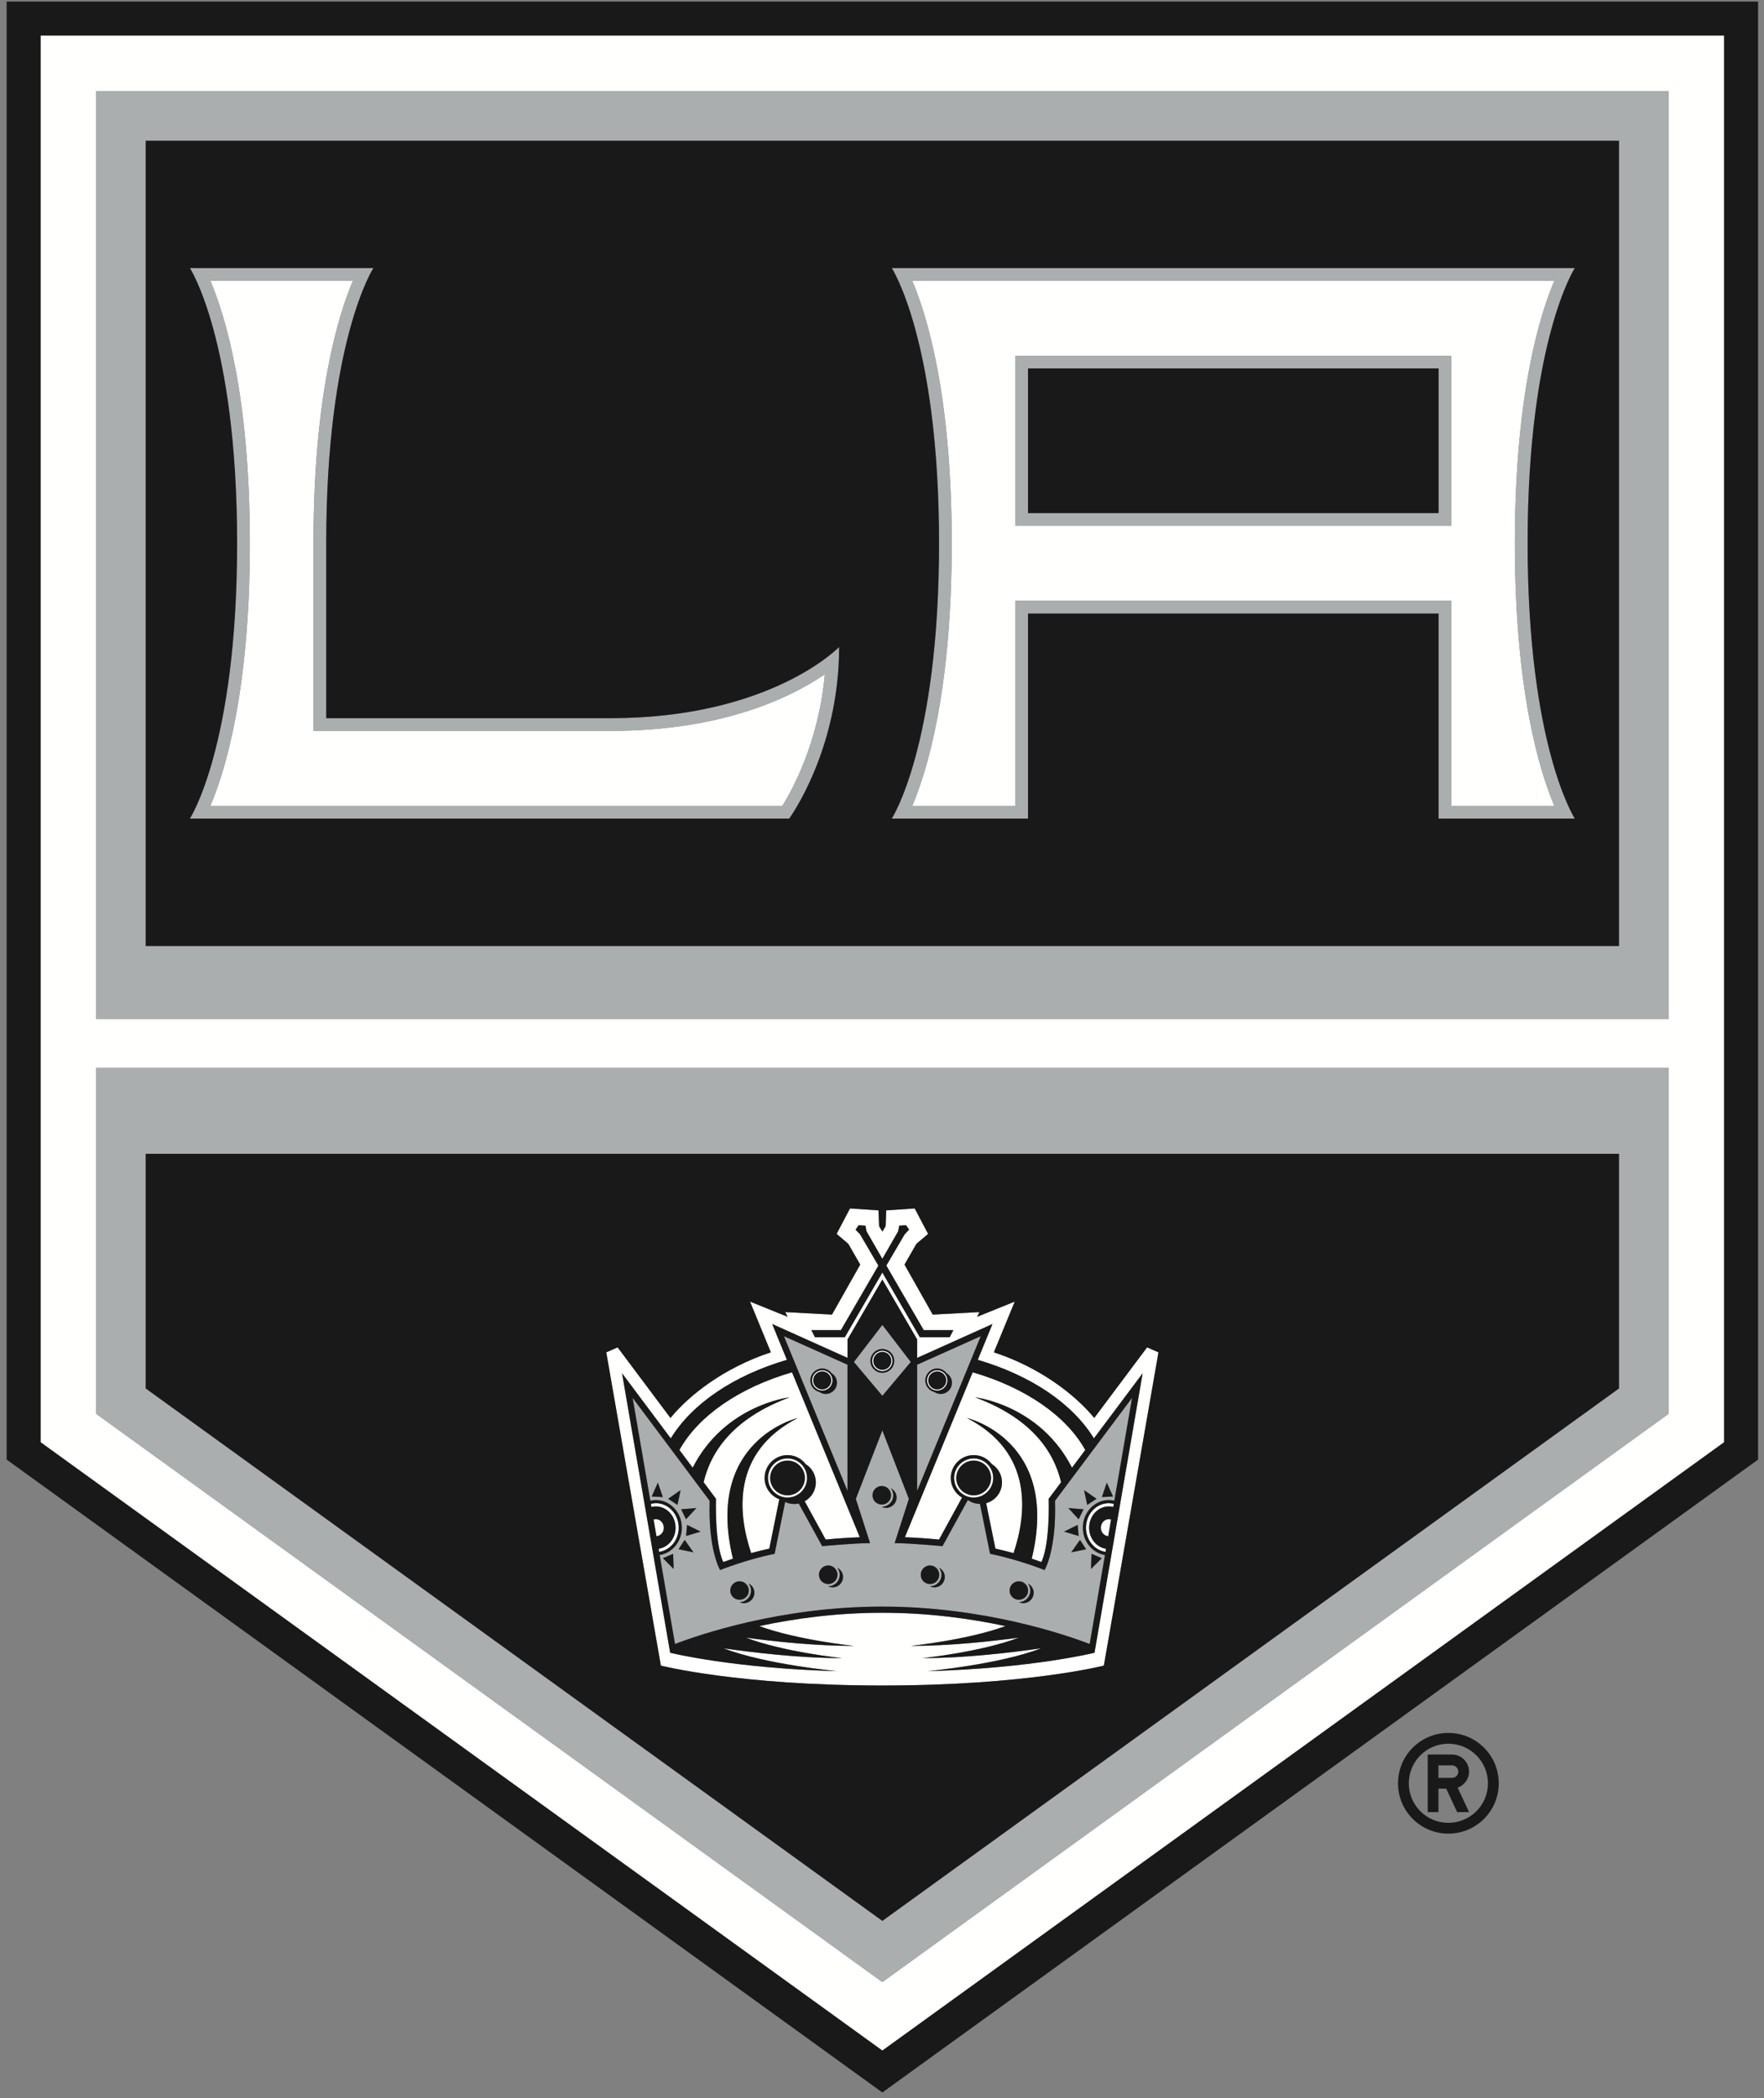 <?xml version="1.0" encoding="UTF-8"?>
<svg width="243px" height="289px" viewBox="0 0 243 289" version="1.1" xmlns="http://www.w3.org/2000/svg" xmlns:xlink="http://www.w3.org/1999/xlink">
    <rect x="0" y="0" width="243" height="289" fill="#808080" stroke="none"/>
    <!-- Generator: Sketch 52.5 (67469) - http://www.bohemiancoding.com/sketch -->
    <title>Artboard</title>
    <desc>Created with Sketch.</desc>
    <g id="Artboard" stroke="none" stroke-width="1" fill="none" fill-rule="evenodd">
        <path d="M13.248,147.07 L229.849,147.07 L229.849,194.742 L121.549,273.01 L13.248,194.742 L13.248,147.07 Z M13.248,140.367 L229.849,140.367 L229.849,12.545 L13.248,12.545 L13.248,140.367 Z M5.591,198.652 L121.549,282.443 L237.506,198.652 L237.506,4.892 L5.591,4.892 L5.591,198.652 Z" id="Fill-299" fill="#FFFFFE"></path>
        <path d="M139.86,72.428 L199.926,72.428 L199.926,48.993 L139.86,48.993 L139.86,72.428 Z M125.668,38.674 C127.65,43.322 131.107,54.328 131.107,74.84 C131.107,95.342 127.65,106.357 125.668,110.995 L139.86,110.995 L139.86,82.748 L199.926,82.748 L199.926,110.995 C202.327,110.995 210.492,110.995 214.118,110.995 C212.136,106.357 208.68,95.342 208.68,74.84 C208.68,54.328 212.136,43.322 214.118,38.674 C208.967,38.674 130.814,38.674 125.668,38.674 Z" id="Fill-300" fill="#FFFFFE"></path>
        <path d="M43.181,100.676 L43.181,74.84 C43.181,54.328 46.633,43.322 48.615,38.674 L28.98,38.674 C30.962,43.322 34.419,54.328 34.419,74.84 C34.419,95.342 30.962,106.357 28.98,110.995 L107.768,110.995 C109.056,108.95 112.773,102.301 113.622,92.885 C109.129,95.946 99.739,100.676 84.077,100.676 L43.181,100.676" id="Fill-301" fill="#FFFFFE"></path>
        <path d="M117.631,226.707 C112.403,226.707 106.727,226.105 102.735,225.566 C108.024,227.566 115.978,228.388 115.978,228.388 C110.097,228.388 103.645,227.601 99.677,227.037 C105.494,229.273 115.307,230.185 115.307,230.185 C100.872,229.785 92.319,227.648 92.319,227.648 L85.69,189.154 L92.402,198.121 C95.348,193.328 101.065,189.455 108.398,187.301 L106.375,182.367 L116.755,187.035 L116.755,184.488 L121.549,176.24 L126.339,184.488 L126.339,187.035 L136.718,182.367 L134.691,187.301 C142.029,189.455 147.747,193.328 150.692,198.121 L157.404,189.154 L150.773,227.648 C150.773,227.648 142.221,229.785 127.786,230.185 C127.786,230.185 137.6,229.273 143.422,227.037 C139.449,227.601 132.992,228.388 127.111,228.388 C127.111,228.388 135.07,227.566 140.353,225.566 C136.367,226.105 130.681,226.707 125.463,226.707 C125.463,226.707 133.22,225.912 138.505,223.976 C133.787,222.963 127.974,222.14 121.549,222.14 C115.119,222.14 109.307,222.963 104.589,223.976 C109.872,225.912 117.631,226.707 117.631,226.707 Z M115.841,183.209 L121.001,174.322 L118.471,170.002 L117.859,169.371 L118.284,168.76 L119.22,168.824 L119.366,169.599 L121.549,173.39 L123.727,169.599 L123.873,168.824 L124.809,168.76 L125.234,169.371 L124.627,170.002 L122.097,174.322 L127.247,183.209 L131.33,183.209 L130.828,184.185 L126.709,184.185 L121.549,175.281 L116.38,184.185 L112.266,184.185 L111.763,183.209 L115.841,183.209 Z M152.061,229.42 L159.587,186.267 L158.016,185.584 C158.016,185.584 151.883,193.785 150.737,195.308 C148.216,192.23 143.418,188.404 136.911,186.267 C137.426,185.017 139.787,179.281 139.787,179.281 C139.787,179.281 136.161,180.742 134.6,181.373 C134.764,181.043 134.928,180.724 134.928,180.724 C134.928,180.724 129.366,181.017 128.489,181.07 C128.043,180.275 125.01,174.916 124.6,174.185 C124.964,173.554 126.115,171.545 126.239,171.326 C126.426,171.172 127.851,169.957 127.851,169.957 L126.006,166.449 L122.083,166.715 C122.083,166.715 122.015,168.558 122.001,168.896 L121.549,169.637 L121.102,168.896 C121.083,168.558 121.019,166.715 121.019,166.715 L117.092,166.449 L115.247,169.957 C115.247,169.957 116.672,171.172 116.859,171.326 C116.983,171.545 118.133,173.554 118.499,174.185 C118.088,174.916 115.056,180.275 114.609,181.07 C113.732,181.017 108.169,180.724 108.169,180.724 C108.169,180.724 108.334,181.043 108.498,181.373 C106.937,180.742 103.32,179.281 103.32,179.281 C103.32,179.281 105.672,185.017 106.188,186.267 C99.681,188.404 94.881,192.23 92.36,195.308 C91.215,193.785 85.082,185.584 85.082,185.584 L83.516,186.267 L91.037,229.42 C91.037,229.42 101.754,232.16 121.549,232.16 C141.349,232.16 152.061,229.42 152.061,229.42 Z" id="Fill-302" fill="#FFFFFE"></path>
        <path d="M93.594,199.72 L95.42,202.16 C99.867,193.465 108.763,192.469 108.763,192.469 C101.128,195.308 97.959,199.785 96.927,204.16 L98.63,206.441 C98.63,206.441 98.416,212.588 99.635,215.154 C100.019,215.017 100.466,214.853 100.964,214.689 C97,198.332 109.886,195.318 109.886,195.318 C100.772,200.021 101.622,208.414 103.475,213.922 C104.234,213.72 105.065,213.502 105.978,213.301 L107.352,206.506 C106.174,206.051 105.329,204.916 105.329,203.584 C105.329,201.838 106.745,200.424 108.484,200.424 C109.503,200.424 110.411,200.908 110.982,201.666 C111.822,202.178 112.385,203.127 112.385,204.185 C112.385,205.308 111.763,206.277 110.85,206.779 L113.74,212.058 C115.266,211.904 116.846,211.803 118.443,211.738 L109.105,189.017 C101.859,191.117 96.188,195.025 93.594,199.72" id="Fill-303" fill="#FFFFFE"></path>
        <path d="M132.522,206.277 C131.6,205.72 130.974,204.724 130.974,203.584 C130.974,201.838 132.39,200.424 134.133,200.424 C135.147,200.424 136.052,200.908 136.631,201.666 C137.467,202.178 138.028,203.127 138.028,204.185 C138.028,205.547 137.107,206.697 135.85,207.045 L137.121,213.301 C138.028,213.502 138.855,213.72 139.622,213.922 C141.472,208.414 142.317,200.021 133.208,195.318 C133.208,195.318 146.098,198.332 142.125,214.689 C142.628,214.853 143.075,215.017 143.458,215.154 C144.677,212.588 144.463,206.441 144.463,206.441 L146.171,204.16 C145.134,199.785 141.965,195.308 134.331,192.469 C134.331,192.469 143.23,193.465 147.672,202.16 L149.5,199.72 C146.902,195.025 141.234,191.117 133.988,189.017 L124.649,211.738 C126.253,211.803 127.823,211.904 129.358,212.058 L132.522,206.277" id="Fill-304" fill="#FFFFFE"></path>
        <path d="M108.484,205.967 C107.165,205.967 106.092,204.888 106.092,203.584 C106.092,202.258 107.165,201.181 108.484,201.181 C109.805,201.181 110.878,202.258 110.878,203.584 C110.878,204.888 109.805,205.967 108.484,205.967 Z M108.484,200.881 C107.001,200.881 105.795,202.095 105.795,203.584 C105.795,205.053 107.001,206.269 108.484,206.269 C109.969,206.269 111.175,205.053 111.175,203.584 C111.175,202.095 109.969,200.881 108.484,200.881 Z" id="Fill-305" fill="#FFFFFE"></path>
        <path d="M134.133,205.967 C132.81,205.967 131.732,204.888 131.732,203.584 C131.732,202.258 132.81,201.181 134.133,201.181 C135.449,201.181 136.522,202.258 136.522,203.584 C136.522,204.888 135.449,205.967 134.133,205.967 Z M136.818,203.584 C136.818,202.095 135.608,200.881 134.133,200.881 C132.645,200.881 131.435,202.095 131.435,203.584 C131.435,205.053 132.645,206.269 134.133,206.269 C135.608,206.269 136.818,205.053 136.818,203.584 Z" id="Fill-306" fill="#FFFFFE"></path>
        <path d="M91.443,210.433 C91.443,209.775 90.95,209.246 90.342,209.246 C90.233,209.246 90.132,209.263 90.032,209.291 L90.429,211.601 C91,211.547 91.443,211.045 91.443,210.433" id="Fill-307" fill="#FFFFFE"></path>
        <path d="M90.342,207.045 C90.109,207.045 89.877,207.09 89.662,207.137 L89.731,207.564 C89.932,207.519 90.132,207.492 90.342,207.492 C91.841,207.492 93.064,208.799 93.064,210.433 C93.064,211.904 92.051,213.127 90.731,213.328 L90.799,213.756 C92.324,213.529 93.493,212.123 93.493,210.433 C93.493,208.56 92.087,207.045 90.342,207.045" id="Fill-308" fill="#FFFFFE"></path>
        <path d="M151.646,210.433 C151.646,211.045 152.093,211.547 152.664,211.601 L153.057,209.291 C152.961,209.263 152.86,209.246 152.746,209.246 C152.143,209.246 151.646,209.775 151.646,210.433" id="Fill-309" fill="#FFFFFE"></path>
        <path d="M152.29,213.756 L152.363,213.328 C151.047,213.127 150.034,211.904 150.034,210.433 C150.034,208.799 151.257,207.492 152.746,207.492 C152.957,207.492 153.167,207.519 153.358,207.564 L153.431,207.137 C153.213,207.09 152.983,207.045 152.746,207.045 C151.011,207.045 149.599,208.56 149.599,210.433 C149.599,212.123 150.769,213.529 152.29,213.756" id="Fill-310" fill="#FFFFFE"></path>
        <path d="M120.306,187.445 C120.306,186.771 120.864,186.205 121.549,186.205 C122.234,186.205 122.786,186.771 122.786,187.445 C122.786,188.131 122.234,188.687 121.549,188.687 C120.864,188.687 120.306,188.131 120.306,187.445 Z M122.946,187.445 C122.946,186.678 122.325,186.049 121.549,186.049 C120.773,186.049 120.142,186.678 120.142,187.445 C120.142,188.222 120.773,188.851 121.549,188.851 C122.325,188.851 122.946,188.222 122.946,187.445 Z" id="Fill-311" fill="#FFFFFE"></path>
        <path d="M129.111,188.896 C129.786,188.896 130.353,189.455 130.353,190.14 C130.353,190.816 129.786,191.381 129.111,191.381 C128.421,191.381 127.869,190.816 127.869,190.14 C127.869,189.455 128.421,188.896 129.111,188.896 Z M129.111,191.537 C129.878,191.537 130.507,190.908 130.507,190.14 C130.507,189.365 129.878,188.734 129.111,188.734 C128.334,188.734 127.704,189.365 127.704,190.14 C127.704,190.908 128.334,191.537 129.111,191.537 Z" id="Fill-312" fill="#FFFFFE"></path>
        <path d="M113.27,188.896 C113.955,188.896 114.508,189.455 114.508,190.14 C114.508,190.816 113.955,191.381 113.27,191.381 C112.581,191.381 112.028,190.816 112.028,190.14 C112.028,189.455 112.581,188.896 113.27,188.896 Z M113.27,191.537 C114.042,191.537 114.672,190.908 114.672,190.14 C114.672,189.365 114.042,188.734 113.27,188.734 C112.498,188.734 111.868,189.365 111.868,190.14 C111.868,190.908 112.498,191.537 113.27,191.537 Z" id="Fill-313" fill="#FFFFFE"></path>
        <path d="M242.183,0.216 L0.915,0.216 L0.915,201.045 L2.851,202.441 L118.809,286.234 L121.549,288.217 L124.289,286.234 L240.247,202.441 L242.183,201.045 L242.183,0.216 Z M237.506,4.892 L237.506,198.652 L121.549,282.443 L5.591,198.652 L5.591,4.892 L237.506,4.892 Z" id="Fill-314" fill="#1A1919"></path>
        <path d="M20.075,158.924 L223.023,158.924 L223.023,191.244 L121.549,264.58 L20.075,191.244 L20.075,158.924 Z M13.248,194.742 L121.549,273.01 L229.849,194.742 L229.849,147.07 L13.248,147.07 L13.248,194.742 Z" id="Fill-315" fill="#AAAEAE"></path>
        <path d="M20.075,130.303 L223.023,130.303 L223.023,19.386 L20.075,19.386 L20.075,130.303 Z M13.248,140.367 L229.849,140.367 L229.849,12.545 L13.248,12.545 L13.248,140.367 Z" id="Fill-316" fill="#AAAEAE"></path>
        <path d="M141.614,70.675 L198.172,70.675 L198.172,50.747 L141.614,50.747 L141.614,70.675 Z M139.86,72.428 L199.926,72.428 L199.926,48.993 L139.86,48.993 L139.86,72.428 Z" id="Fill-317" fill="#AAAEAE"></path>
        <path d="M214.118,110.995 C210.492,110.995 202.327,110.995 199.926,110.995 L199.926,82.748 L139.86,82.748 L139.86,110.995 L125.668,110.995 C127.65,106.357 131.107,95.342 131.107,74.84 C131.107,54.328 127.65,43.322 125.668,38.674 C130.814,38.674 208.967,38.674 214.118,38.674 C212.136,43.322 208.68,54.328 208.68,74.84 C208.68,95.342 212.136,106.357 214.118,110.995 Z M122.845,36.921 C122.845,36.921 129.358,46.912 129.358,74.84 C129.358,102.776 122.845,112.749 122.845,112.749 L141.614,112.749 L141.614,84.511 L198.172,84.511 L198.172,112.749 L216.94,112.749 C216.94,112.749 210.438,102.776 210.438,74.84 C210.438,46.912 216.94,36.921 216.94,36.921 L122.845,36.921 Z" id="Fill-318" fill="#AAAEAE"></path>
        <path d="M107.768,110.995 L28.98,110.995 C30.962,106.357 34.419,95.342 34.419,74.84 C34.419,54.328 30.962,43.322 28.98,38.674 L48.615,38.674 C46.633,43.322 43.181,54.328 43.181,74.84 L43.181,100.676 L84.077,100.676 C99.739,100.676 109.129,95.946 113.622,92.885 C112.773,102.301 109.056,108.95 107.768,110.995 Z M44.939,98.923 L44.939,74.84 C44.939,46.912 51.437,36.921 51.437,36.921 L26.158,36.921 C26.158,36.921 32.661,46.912 32.661,74.84 C32.661,102.776 26.158,112.749 26.158,112.749 L108.718,112.749 C108.718,112.749 115.595,103.388 115.595,89.114 C115.595,89.114 106.178,98.923 84.077,98.923 L44.939,98.923 Z" id="Fill-319" fill="#AAAEAE"></path>
        <path d="M113.755,192.004 C113.425,192.004 113.129,191.902 112.878,191.728 C112.161,191.547 111.631,190.908 111.631,190.14 C111.631,189.236 112.365,188.496 113.27,188.496 C113.795,188.496 114.27,188.752 114.567,189.154 C115.01,189.418 115.298,189.912 115.298,190.451 C115.298,191.308 114.604,192.004 113.755,192.004 Z M116.745,187.974 L107.991,184.049 L116.745,205.355 L116.745,187.974 Z" id="Fill-320" fill="#AAAEAE"></path>
        <path d="M129.586,192.004 C129.266,192.004 128.964,191.902 128.709,191.728 C127.997,191.547 127.467,190.908 127.467,190.14 C127.467,189.236 128.207,188.496 129.111,188.496 C129.64,188.496 130.107,188.752 130.408,189.154 C130.846,189.418 131.138,189.912 131.138,190.451 C131.138,191.308 130.444,192.004 129.586,192.004 Z M126.339,187.974 L126.339,205.355 L135.101,184.049 L126.339,187.974 Z" id="Fill-321" fill="#AAAEAE"></path>
        <path d="M119.905,187.445 C119.905,186.541 120.64,185.81 121.549,185.81 C122.449,185.81 123.184,186.541 123.184,187.445 C123.184,188.359 122.449,189.09 121.549,189.09 C120.64,189.09 119.905,188.359 119.905,187.445 Z M125.463,187.599 L121.549,182.496 L117.631,187.599 L121.549,192.258 L125.463,187.599 Z" id="Fill-322" fill="#AAAEAE"></path>
        <path d="M147.559,213.82 L148.773,212.103 L149.619,213.392 L147.559,213.82 Z M148.454,210.039 L148.591,211.564 L146.573,210.963 L148.454,210.039 Z M149.262,207.885 L148.591,209.263 L147.167,207.72 L149.262,207.885 Z M151.052,206.441 L149.769,207.291 L149.336,205.246 L151.052,206.441 Z M152.464,204.213 L153.326,206.131 L151.787,206.205 L152.464,204.213 Z M140.965,220.816 C140.728,220.816 140.522,220.762 140.325,220.652 C140.335,220.652 140.344,220.672 140.353,220.672 C141.23,220.672 141.933,219.949 141.933,219.082 C141.933,218.717 141.805,218.379 141.591,218.113 C142.061,218.332 142.395,218.826 142.395,219.383 C142.395,220.178 141.755,220.816 140.965,220.816 Z M139.075,219.082 C139.075,218.379 139.646,217.803 140.353,217.803 C141.056,217.803 141.631,218.379 141.631,219.082 C141.631,219.785 141.056,220.349 140.353,220.349 C139.646,220.349 139.075,219.785 139.075,219.082 Z M128.723,218.642 C128.494,218.642 128.275,218.588 128.088,218.488 C128.093,218.488 128.107,218.488 128.111,218.488 C128.984,218.488 129.695,217.785 129.695,216.908 C129.695,216.543 129.563,216.205 129.348,215.939 C129.823,216.168 130.152,216.642 130.152,217.209 C130.152,218.004 129.513,218.642 128.723,218.642 Z M126.837,216.908 C126.837,216.205 127.412,215.621 128.111,215.621 C128.814,215.621 129.39,216.205 129.39,216.908 C129.39,217.621 128.814,218.187 128.111,218.187 C127.412,218.187 126.837,217.621 126.837,216.908 Z M122.079,207.693 C121.85,207.693 121.635,207.638 121.449,207.537 C121.453,207.537 121.463,207.537 121.471,207.537 C122.344,207.537 123.055,206.834 123.055,205.967 C123.055,205.584 122.919,205.254 122.709,204.98 C123.184,205.219 123.513,205.703 123.513,206.269 C123.513,207.045 122.869,207.693 122.079,207.693 Z M120.189,205.967 C120.189,205.254 120.763,204.678 121.471,204.678 C122.174,204.678 122.746,205.254 122.746,205.967 C122.746,206.67 122.174,207.236 121.471,207.236 C120.763,207.236 120.189,206.67 120.189,205.967 Z M114.708,218.642 C114.471,218.642 114.256,218.588 114.069,218.488 C114.074,218.488 114.088,218.488 114.096,218.488 C114.964,218.488 115.676,217.785 115.676,216.908 C115.676,216.543 115.544,216.205 115.329,215.939 C115.805,216.168 116.133,216.642 116.133,217.209 C116.133,218.004 115.494,218.642 114.708,218.642 Z M112.814,216.908 C112.814,216.205 113.385,215.621 114.096,215.621 C114.799,215.621 115.371,216.205 115.371,216.908 C115.371,217.621 114.799,218.187 114.096,218.187 C113.385,218.187 112.814,217.621 112.814,216.908 Z M102.484,220.816 C102.261,220.816 102.041,220.762 101.85,220.652 C101.859,220.652 101.868,220.672 101.877,220.672 C102.754,220.672 103.461,219.949 103.461,219.082 C103.461,218.717 103.329,218.379 103.114,218.113 C103.594,218.332 103.923,218.826 103.923,219.383 C103.923,220.178 103.278,220.816 102.484,220.816 Z M100.598,219.082 C100.598,218.379 101.174,217.803 101.877,217.803 C102.58,217.803 103.155,218.379 103.155,219.082 C103.155,219.785 102.58,220.349 101.877,220.349 C101.174,220.349 100.598,219.785 100.598,219.082 Z M94.507,211.564 L94.644,210.039 L96.517,210.963 L94.507,211.564 Z M93.475,213.392 L94.316,212.103 L95.534,213.82 L93.475,213.392 Z M93.831,207.885 L95.932,207.72 L94.497,209.263 L93.831,207.885 Z M93.324,207.291 L92.041,206.441 L93.758,205.246 L93.324,207.291 Z M89.772,206.131 L90.626,204.213 L91.306,206.205 L89.772,206.131 Z M91.319,214.625 L92.726,214.021 L92.8,216.113 L91.319,214.625 Z M150.363,214.021 L151.778,214.625 L150.29,216.113 L150.363,214.021 Z M152.216,214.187 C150.496,213.912 149.167,212.332 149.167,210.433 C149.167,208.332 150.773,206.615 152.746,206.615 C153.011,206.615 153.263,206.66 153.504,206.707 L155.947,192.541 L145.331,206.724 C145.559,213.502 143.896,216.26 143.896,216.26 C143.896,216.26 140.335,214.816 136.385,214.021 L134.992,207.144 C134.389,207.137 133.837,206.963 133.376,206.642 C133.358,206.633 133.339,206.615 133.321,206.615 L129.833,212.97 C129.833,212.97 125.435,212.551 123.239,212.551 L125.202,206.459 L121.549,197.025 L117.896,206.459 L119.859,212.551 C117.659,212.551 113.261,212.97 113.261,212.97 L110.032,207.09 C109.832,207.137 109.626,207.162 109.411,207.162 C108.964,207.162 108.535,207.062 108.161,206.871 L106.708,214.021 C102.754,214.816 99.2,216.26 99.2,216.26 C99.2,216.26 97.534,213.502 97.758,206.724 L87.146,192.541 L89.589,206.707 C89.831,206.66 90.087,206.615 90.342,206.615 C92.319,206.615 93.927,208.332 93.927,210.433 C93.927,212.332 92.599,213.912 90.873,214.187 L92.986,226.443 C96.329,225.154 107.567,221.291 121.549,221.291 C135.522,221.291 146.764,225.154 150.107,226.443 L152.216,214.187 Z" id="Fill-323" fill="#AAAEAE"></path>
        <path d="M85.082,185.584 C85.082,185.584 91.215,193.785 92.36,195.308 C94.881,192.23 99.681,188.404 106.188,186.267 C105.672,185.017 103.32,179.281 103.32,179.281 C103.32,179.281 106.937,180.742 108.498,181.373 C108.334,181.043 108.169,180.724 108.169,180.724 C108.169,180.724 113.732,181.017 114.609,181.07 C115.056,180.275 118.088,174.916 118.499,174.185 C118.133,173.554 116.983,171.545 116.859,171.326 C116.672,171.172 115.247,169.957 115.247,169.957 L117.092,166.449 L121.019,166.715 C121.019,166.715 121.083,168.558 121.102,168.896 L121.549,169.637 L122.001,168.896 C122.015,168.558 122.083,166.715 122.083,166.715 L126.006,166.449 L127.851,169.957 C127.851,169.957 126.426,171.172 126.239,171.326 C126.115,171.545 124.964,173.554 124.6,174.185 C125.01,174.916 128.043,180.275 128.489,181.07 C129.366,181.017 134.928,180.724 134.928,180.724 C134.928,180.724 134.764,181.043 134.6,181.373 C136.161,180.742 139.787,179.281 139.787,179.281 C139.787,179.281 137.426,185.017 136.911,186.267 C143.418,188.404 148.216,192.23 150.737,195.308 C151.883,193.785 158.016,185.584 158.016,185.584 L159.587,186.267 L152.061,229.42 C152.061,229.42 141.349,232.16 121.549,232.16 C101.754,232.16 91.037,229.42 91.037,229.42 L83.516,186.267 L85.082,185.584 Z M20.075,191.244 L121.549,264.58 L223.023,191.244 L223.023,158.924 L20.075,158.924 L20.075,191.244 Z" id="Fill-324" fill="#1A1919"></path>
        <polygon id="Fill-325" fill="#1A1919" points="141.614 70.675 198.172 70.675 198.172 50.747 141.614 50.747"></polygon>
        <path d="M26.158,36.921 L51.437,36.921 C51.437,36.921 44.939,46.912 44.939,74.84 L44.939,98.923 L84.077,98.923 C106.178,98.923 115.595,89.114 115.595,89.114 C115.595,103.388 108.718,112.749 108.718,112.749 L26.158,112.749 C26.158,112.749 32.661,102.776 32.661,74.84 C32.661,46.912 26.158,36.921 26.158,36.921 Z M122.845,36.921 L216.94,36.921 C216.94,36.921 210.438,46.912 210.438,74.84 C210.438,102.776 216.94,112.749 216.94,112.749 L198.172,112.749 L198.172,84.511 L141.614,84.511 L141.614,112.749 L122.845,112.749 C122.845,112.749 129.358,102.776 129.358,74.84 C129.358,46.912 122.845,36.921 122.845,36.921 Z M20.075,130.303 L223.023,130.303 L223.023,19.386 L20.075,19.386 L20.075,130.303 Z" id="Fill-326" fill="#1A1919"></path>
        <path d="M108.484,201.181 C107.165,201.181 106.092,202.258 106.092,203.584 C106.092,204.888 107.165,205.967 108.484,205.967 C109.805,205.967 110.878,204.888 110.878,203.584 C110.878,202.258 109.805,201.181 108.484,201.181" id="Fill-327" fill="#1A1919"></path>
        <path d="M134.133,201.181 C132.81,201.181 131.732,202.258 131.732,203.584 C131.732,204.888 132.81,205.967 134.133,205.967 C135.449,205.967 136.522,204.888 136.522,203.584 C136.522,202.258 135.449,201.181 134.133,201.181" id="Fill-328" fill="#1A1919"></path>
        <path d="M93.927,210.433 C93.927,208.332 92.319,206.615 90.342,206.615 C90.087,206.615 89.831,206.66 89.589,206.707 L87.146,192.541 L97.758,206.724 C97.534,213.502 99.2,216.26 99.2,216.26 C99.2,216.26 102.754,214.816 106.708,214.021 L108.161,206.871 C108.535,207.062 108.964,207.162 109.411,207.162 C109.626,207.162 109.832,207.137 110.032,207.09 L113.261,212.97 C113.261,212.97 117.659,212.551 119.859,212.551 L117.896,206.459 L121.549,197.025 L125.202,206.459 L123.239,212.551 C125.435,212.551 129.833,212.97 129.833,212.97 L133.321,206.615 C133.339,206.615 133.358,206.633 133.376,206.642 C133.837,206.963 134.389,207.137 134.992,207.144 L136.385,214.021 C140.335,214.816 143.896,216.26 143.896,216.26 C143.896,216.26 145.559,213.502 145.331,206.724 L155.947,192.541 L153.504,206.707 C153.263,206.66 153.011,206.615 152.746,206.615 C150.773,206.615 149.167,208.332 149.167,210.433 C149.167,212.332 150.496,213.912 152.216,214.187 L150.107,226.443 C146.764,225.154 135.522,221.291 121.549,221.291 C107.567,221.291 96.329,225.154 92.986,226.443 L90.873,214.187 C92.599,213.912 93.927,212.332 93.927,210.433 Z M90.731,213.328 C92.051,213.127 93.064,211.904 93.064,210.433 C93.064,208.799 91.841,207.492 90.342,207.492 C90.132,207.492 89.932,207.519 89.731,207.564 L89.662,207.137 C89.877,207.09 90.109,207.045 90.342,207.045 C92.087,207.045 93.493,208.56 93.493,210.433 C93.493,212.123 92.324,213.529 90.799,213.756 L90.731,213.328 Z M90.032,209.291 C90.132,209.263 90.233,209.246 90.342,209.246 C90.95,209.246 91.443,209.775 91.443,210.433 C91.443,211.045 91,211.547 90.429,211.601 L90.032,209.291 Z M108.484,206.269 C107.001,206.269 105.795,205.053 105.795,203.584 C105.795,202.095 107.001,200.881 108.484,200.881 C109.969,200.881 111.175,202.095 111.175,203.584 C111.175,205.053 109.969,206.269 108.484,206.269 Z M109.105,189.017 L118.443,211.738 C116.846,211.803 115.266,211.904 113.74,212.058 L110.85,206.779 C111.763,206.277 112.385,205.308 112.385,204.185 C112.385,203.127 111.822,202.178 110.982,201.666 C110.411,200.908 109.503,200.424 108.484,200.424 C106.745,200.424 105.329,201.838 105.329,203.584 C105.329,204.916 106.174,206.051 107.352,206.506 L105.978,213.301 C105.065,213.502 104.234,213.72 103.475,213.922 C101.622,208.414 100.772,200.021 109.886,195.318 C109.886,195.318 97,198.332 100.964,214.689 C100.466,214.853 100.019,215.017 99.635,215.154 C98.416,212.588 98.63,206.441 98.63,206.441 L96.927,204.16 C97.959,199.785 101.128,195.308 108.763,192.469 C108.763,192.469 99.867,193.465 95.42,202.16 L93.594,199.72 C96.188,195.025 101.859,191.117 109.105,189.017 Z M107.991,184.049 L116.745,187.974 L116.745,205.355 L107.991,184.049 Z M121.549,182.496 L125.463,187.599 L121.549,192.258 L117.631,187.599 L121.549,182.496 Z M126.339,187.974 L135.101,184.049 L126.339,205.355 L126.339,187.974 Z M134.133,206.269 C132.645,206.269 131.435,205.053 131.435,203.584 C131.435,202.095 132.645,200.881 134.133,200.881 C135.608,200.881 136.818,202.095 136.818,203.584 C136.818,205.053 135.608,206.269 134.133,206.269 Z M149.5,199.72 L147.672,202.16 C143.23,193.465 134.331,192.469 134.331,192.469 C141.965,195.308 145.134,199.785 146.171,204.16 L144.463,206.441 C144.463,206.441 144.677,212.588 143.458,215.154 C143.075,215.017 142.628,214.853 142.125,214.689 C146.098,198.332 133.208,195.318 133.208,195.318 C142.317,200.021 141.472,208.414 139.622,213.922 C138.855,213.72 138.028,213.502 137.121,213.301 L135.85,207.045 C137.107,206.697 138.028,205.547 138.028,204.185 C138.028,203.127 137.467,202.178 136.631,201.666 C136.052,200.908 135.147,200.424 134.133,200.424 C132.39,200.424 130.974,201.838 130.974,203.584 C130.974,204.724 131.6,205.72 132.522,206.277 L129.358,212.058 C127.823,211.904 126.253,211.803 124.649,211.738 L133.988,189.017 C141.234,191.117 146.902,195.025 149.5,199.72 Z M153.358,207.564 C153.167,207.519 152.957,207.492 152.746,207.492 C151.257,207.492 150.034,208.799 150.034,210.433 C150.034,211.904 151.047,213.127 152.363,213.328 L152.29,213.756 C150.769,213.529 149.599,212.123 149.599,210.433 C149.599,208.56 151.011,207.045 152.746,207.045 C152.983,207.045 153.213,207.09 153.431,207.137 L153.358,207.564 Z M152.664,211.601 C152.093,211.547 151.646,211.045 151.646,210.433 C151.646,209.775 152.143,209.246 152.746,209.246 C152.86,209.246 152.961,209.263 153.057,209.291 L152.664,211.601 Z M115.307,230.185 C115.307,230.185 105.494,229.273 99.677,227.037 C103.645,227.601 110.097,228.388 115.978,228.388 C115.978,228.388 108.024,227.566 102.735,225.566 C106.727,226.105 112.403,226.707 117.631,226.707 C117.631,226.707 109.872,225.912 104.589,223.976 C109.307,222.963 115.119,222.14 121.549,222.14 C127.974,222.14 133.787,222.963 138.505,223.976 C133.22,225.912 125.463,226.707 125.463,226.707 C130.681,226.707 136.367,226.105 140.353,225.566 C135.07,227.566 127.111,228.388 127.111,228.388 C132.992,228.388 139.449,227.601 143.422,227.037 C137.6,229.273 127.786,230.185 127.786,230.185 C142.221,229.785 150.773,227.648 150.773,227.648 L157.404,189.154 L150.692,198.121 C147.747,193.328 142.029,189.455 134.691,187.301 L136.718,182.367 L126.339,187.035 L126.339,184.488 L121.549,176.24 L116.755,184.488 L116.755,187.035 L106.375,182.367 L108.398,187.301 C101.065,189.455 95.348,193.328 92.402,198.121 L85.69,189.154 L92.319,227.648 C92.319,227.648 100.872,229.785 115.307,230.185 Z" id="Fill-329" fill="#1A1919"></path>
        <polyline id="Fill-330" fill="#1A1919" points="116.38 184.185 121.549 175.281 126.709 184.185 130.828 184.185 131.33 183.209 127.247 183.209 122.097 174.322 124.627 170.002 125.234 169.371 124.809 168.76 123.873 168.824 123.727 169.599 121.549 173.39 119.366 169.599 119.22 168.824 118.284 168.76 117.859 169.371 118.471 170.002 121.001 174.322 115.841 183.209 111.763 183.209 112.266 184.185 116.38 184.185"></polyline>
        <path d="M114.096,218.488 C114.088,218.488 114.074,218.488 114.069,218.488 C114.256,218.588 114.471,218.642 114.708,218.642 C115.494,218.642 116.133,218.004 116.133,217.209 C116.133,216.642 115.805,216.168 115.329,215.939 C115.544,216.205 115.676,216.543 115.676,216.908 C115.676,217.785 114.964,218.488 114.096,218.488" id="Fill-331" fill="#1A1919"></path>
        <path d="M101.877,220.672 C101.868,220.672 101.859,220.652 101.85,220.652 C102.041,220.762 102.261,220.816 102.484,220.816 C103.278,220.816 103.923,220.178 103.923,219.383 C103.923,218.826 103.594,218.332 103.114,218.113 C103.329,218.379 103.461,218.717 103.461,219.082 C103.461,219.949 102.754,220.672 101.877,220.672" id="Fill-332" fill="#1A1919"></path>
        <path d="M128.111,218.488 C128.107,218.488 128.093,218.488 128.088,218.488 C128.275,218.588 128.494,218.642 128.723,218.642 C129.513,218.642 130.152,218.004 130.152,217.209 C130.152,216.642 129.823,216.168 129.348,215.939 C129.563,216.205 129.695,216.543 129.695,216.908 C129.695,217.785 128.984,218.488 128.111,218.488" id="Fill-333" fill="#1A1919"></path>
        <path d="M140.353,220.672 C140.344,220.672 140.335,220.652 140.325,220.652 C140.522,220.762 140.728,220.816 140.965,220.816 C141.755,220.816 142.395,220.178 142.395,219.383 C142.395,218.826 142.061,218.332 141.591,218.113 C141.805,218.379 141.933,218.717 141.933,219.082 C141.933,219.949 141.23,220.672 140.353,220.672" id="Fill-334" fill="#1A1919"></path>
        <path d="M121.471,207.537 C121.463,207.537 121.453,207.537 121.449,207.537 C121.635,207.638 121.85,207.693 122.079,207.693 C122.869,207.693 123.513,207.045 123.513,206.269 C123.513,205.703 123.184,205.219 122.709,204.98 C122.919,205.254 123.055,205.584 123.055,205.967 C123.055,206.834 122.344,207.537 121.471,207.537" id="Fill-335" fill="#1A1919"></path>
        <path d="M114.096,218.187 C114.799,218.187 115.371,217.621 115.371,216.908 C115.371,216.205 114.799,215.621 114.096,215.621 C113.385,215.621 112.814,216.205 112.814,216.908 C112.814,217.621 113.385,218.187 114.096,218.187" id="Fill-336" fill="#1A1919"></path>
        <path d="M101.877,220.349 C102.58,220.349 103.155,219.785 103.155,219.082 C103.155,218.379 102.58,217.803 101.877,217.803 C101.174,217.803 100.598,218.379 100.598,219.082 C100.598,219.785 101.174,220.349 101.877,220.349" id="Fill-337" fill="#1A1919"></path>
        <path d="M128.111,218.187 C128.814,218.187 129.39,217.621 129.39,216.908 C129.39,216.205 128.814,215.621 128.111,215.621 C127.412,215.621 126.837,216.205 126.837,216.908 C126.837,217.621 127.412,218.187 128.111,218.187" id="Fill-338" fill="#1A1919"></path>
        <path d="M140.353,220.349 C141.056,220.349 141.631,219.785 141.631,219.082 C141.631,218.379 141.056,217.803 140.353,217.803 C139.646,217.803 139.075,218.379 139.075,219.082 C139.075,219.785 139.646,220.349 140.353,220.349" id="Fill-339" fill="#1A1919"></path>
        <path d="M121.471,207.236 C122.174,207.236 122.746,206.67 122.746,205.967 C122.746,205.254 122.174,204.678 121.471,204.678 C120.763,204.678 120.189,205.254 120.189,205.967 C120.189,206.67 120.763,207.236 121.471,207.236" id="Fill-340" fill="#1A1919"></path>
        <polyline id="Fill-341" fill="#1A1919" points="89.772 206.131 91.306 206.205 90.626 204.213 89.772 206.131"></polyline>
        <polyline id="Fill-342" fill="#1A1919" points="93.324 207.291 93.758 205.246 92.041 206.441 93.324 207.291"></polyline>
        <polyline id="Fill-343" fill="#1A1919" points="95.932 207.72 93.831 207.885 94.497 209.263 95.932 207.72"></polyline>
        <polyline id="Fill-344" fill="#1A1919" points="94.507 211.564 96.517 210.963 94.644 210.039 94.507 211.564"></polyline>
        <polyline id="Fill-345" fill="#1A1919" points="94.316 212.103 93.475 213.392 95.534 213.82 94.316 212.103"></polyline>
        <polyline id="Fill-346" fill="#1A1919" points="91.319 214.625 92.8 216.113 92.726 214.021 91.319 214.625"></polyline>
        <polyline id="Fill-347" fill="#1A1919" points="152.464 204.213 151.787 206.205 153.326 206.131 152.464 204.213"></polyline>
        <polyline id="Fill-348" fill="#1A1919" points="151.052 206.441 149.336 205.246 149.769 207.291 151.052 206.441"></polyline>
        <polyline id="Fill-349" fill="#1A1919" points="149.262 207.885 147.167 207.72 148.591 209.263 149.262 207.885"></polyline>
        <polyline id="Fill-350" fill="#1A1919" points="148.454 210.039 146.573 210.963 148.591 211.564 148.454 210.039"></polyline>
        <polyline id="Fill-351" fill="#1A1919" points="147.559 213.82 149.619 213.392 148.773 212.103 147.559 213.82"></polyline>
        <polyline id="Fill-352" fill="#1A1919" points="150.363 214.021 150.29 216.113 151.778 214.625 150.363 214.021"></polyline>
        <path d="M120.142,187.445 C120.142,186.678 120.773,186.049 121.549,186.049 C122.325,186.049 122.946,186.678 122.946,187.445 C122.946,188.222 122.325,188.851 121.549,188.851 C120.773,188.851 120.142,188.222 120.142,187.445 Z M123.184,187.445 C123.184,186.541 122.449,185.81 121.549,185.81 C120.64,185.81 119.905,186.541 119.905,187.445 C119.905,188.359 120.64,189.09 121.549,189.09 C122.449,189.09 123.184,188.359 123.184,187.445 Z" id="Fill-353" fill="#1A1919"></path>
        <path d="M129.111,191.537 C128.334,191.537 127.704,190.908 127.704,190.14 C127.704,189.365 128.334,188.734 129.111,188.734 C129.878,188.734 130.507,189.365 130.507,190.14 C130.507,190.908 129.878,191.537 129.111,191.537 Z M130.408,189.154 C130.107,188.752 129.64,188.496 129.111,188.496 C128.207,188.496 127.467,189.236 127.467,190.14 C127.467,190.908 127.997,191.547 128.709,191.728 C128.964,191.902 129.266,192.004 129.586,192.004 C130.444,192.004 131.138,191.308 131.138,190.451 C131.138,189.912 130.846,189.418 130.408,189.154 Z" id="Fill-354" fill="#1A1919"></path>
        <path d="M113.27,191.537 C112.498,191.537 111.868,190.908 111.868,190.14 C111.868,189.365 112.498,188.734 113.27,188.734 C114.042,188.734 114.672,189.365 114.672,190.14 C114.672,190.908 114.042,191.537 113.27,191.537 Z M114.567,189.154 C114.27,188.752 113.795,188.496 113.27,188.496 C112.365,188.496 111.631,189.236 111.631,190.14 C111.631,190.908 112.161,191.547 112.878,191.728 C113.129,191.902 113.425,192.004 113.755,192.004 C114.604,192.004 115.298,191.308 115.298,190.451 C115.298,189.912 115.01,189.418 114.567,189.154 Z" id="Fill-355" fill="#1A1919"></path>
        <path d="M122.786,187.445 C122.786,186.771 122.234,186.205 121.549,186.205 C120.864,186.205 120.306,186.771 120.306,187.445 C120.306,188.131 120.864,188.687 121.549,188.687 C122.234,188.687 122.786,188.131 122.786,187.445" id="Fill-356" fill="#1A1919"></path>
        <path d="M129.111,188.896 C128.421,188.896 127.869,189.455 127.869,190.14 C127.869,190.816 128.421,191.381 129.111,191.381 C129.786,191.381 130.353,190.816 130.353,190.14 C130.353,189.455 129.786,188.896 129.111,188.896" id="Fill-357" fill="#1A1919"></path>
        <path d="M113.27,188.896 C112.581,188.896 112.028,189.455 112.028,190.14 C112.028,190.816 112.581,191.381 113.27,191.381 C113.955,191.381 114.508,190.816 114.508,190.14 C114.508,189.455 113.955,188.896 113.27,188.896" id="Fill-358" fill="#1A1919"></path>
        <path d="M200.018,244.881 L198.153,244.881 L198.153,243.154 L200.018,243.154 C200.497,243.154 200.885,243.549 200.885,244.031 C200.885,244.506 200.497,244.881 200.018,244.881 Z M202.369,244.031 C202.369,242.717 201.315,241.666 200.018,241.666 L196.675,241.666 L196.675,249.594 L198.153,249.594 L198.153,246.371 L199.223,246.371 L200.73,249.594 L202.369,249.594 L200.802,246.232 C201.715,245.904 202.369,245.037 202.369,244.031 Z" id="Fill-359" fill="#1A1919"></path>
        <path d="M199.52,251.074 C196.511,251.074 194.071,248.644 194.071,245.631 C194.071,242.617 196.511,240.178 199.52,240.178 C202.528,240.178 204.972,242.617 204.972,245.631 C204.972,248.644 202.528,251.074 199.52,251.074 Z M199.52,238.689 C195.688,238.689 192.583,241.795 192.583,245.631 C192.583,249.465 195.688,252.562 199.52,252.562 C203.351,252.562 206.46,249.465 206.46,245.631 C206.46,241.795 203.351,238.689 199.52,238.689 Z" id="Fill-360" fill="#1A1919"></path>
    </g>
</svg>